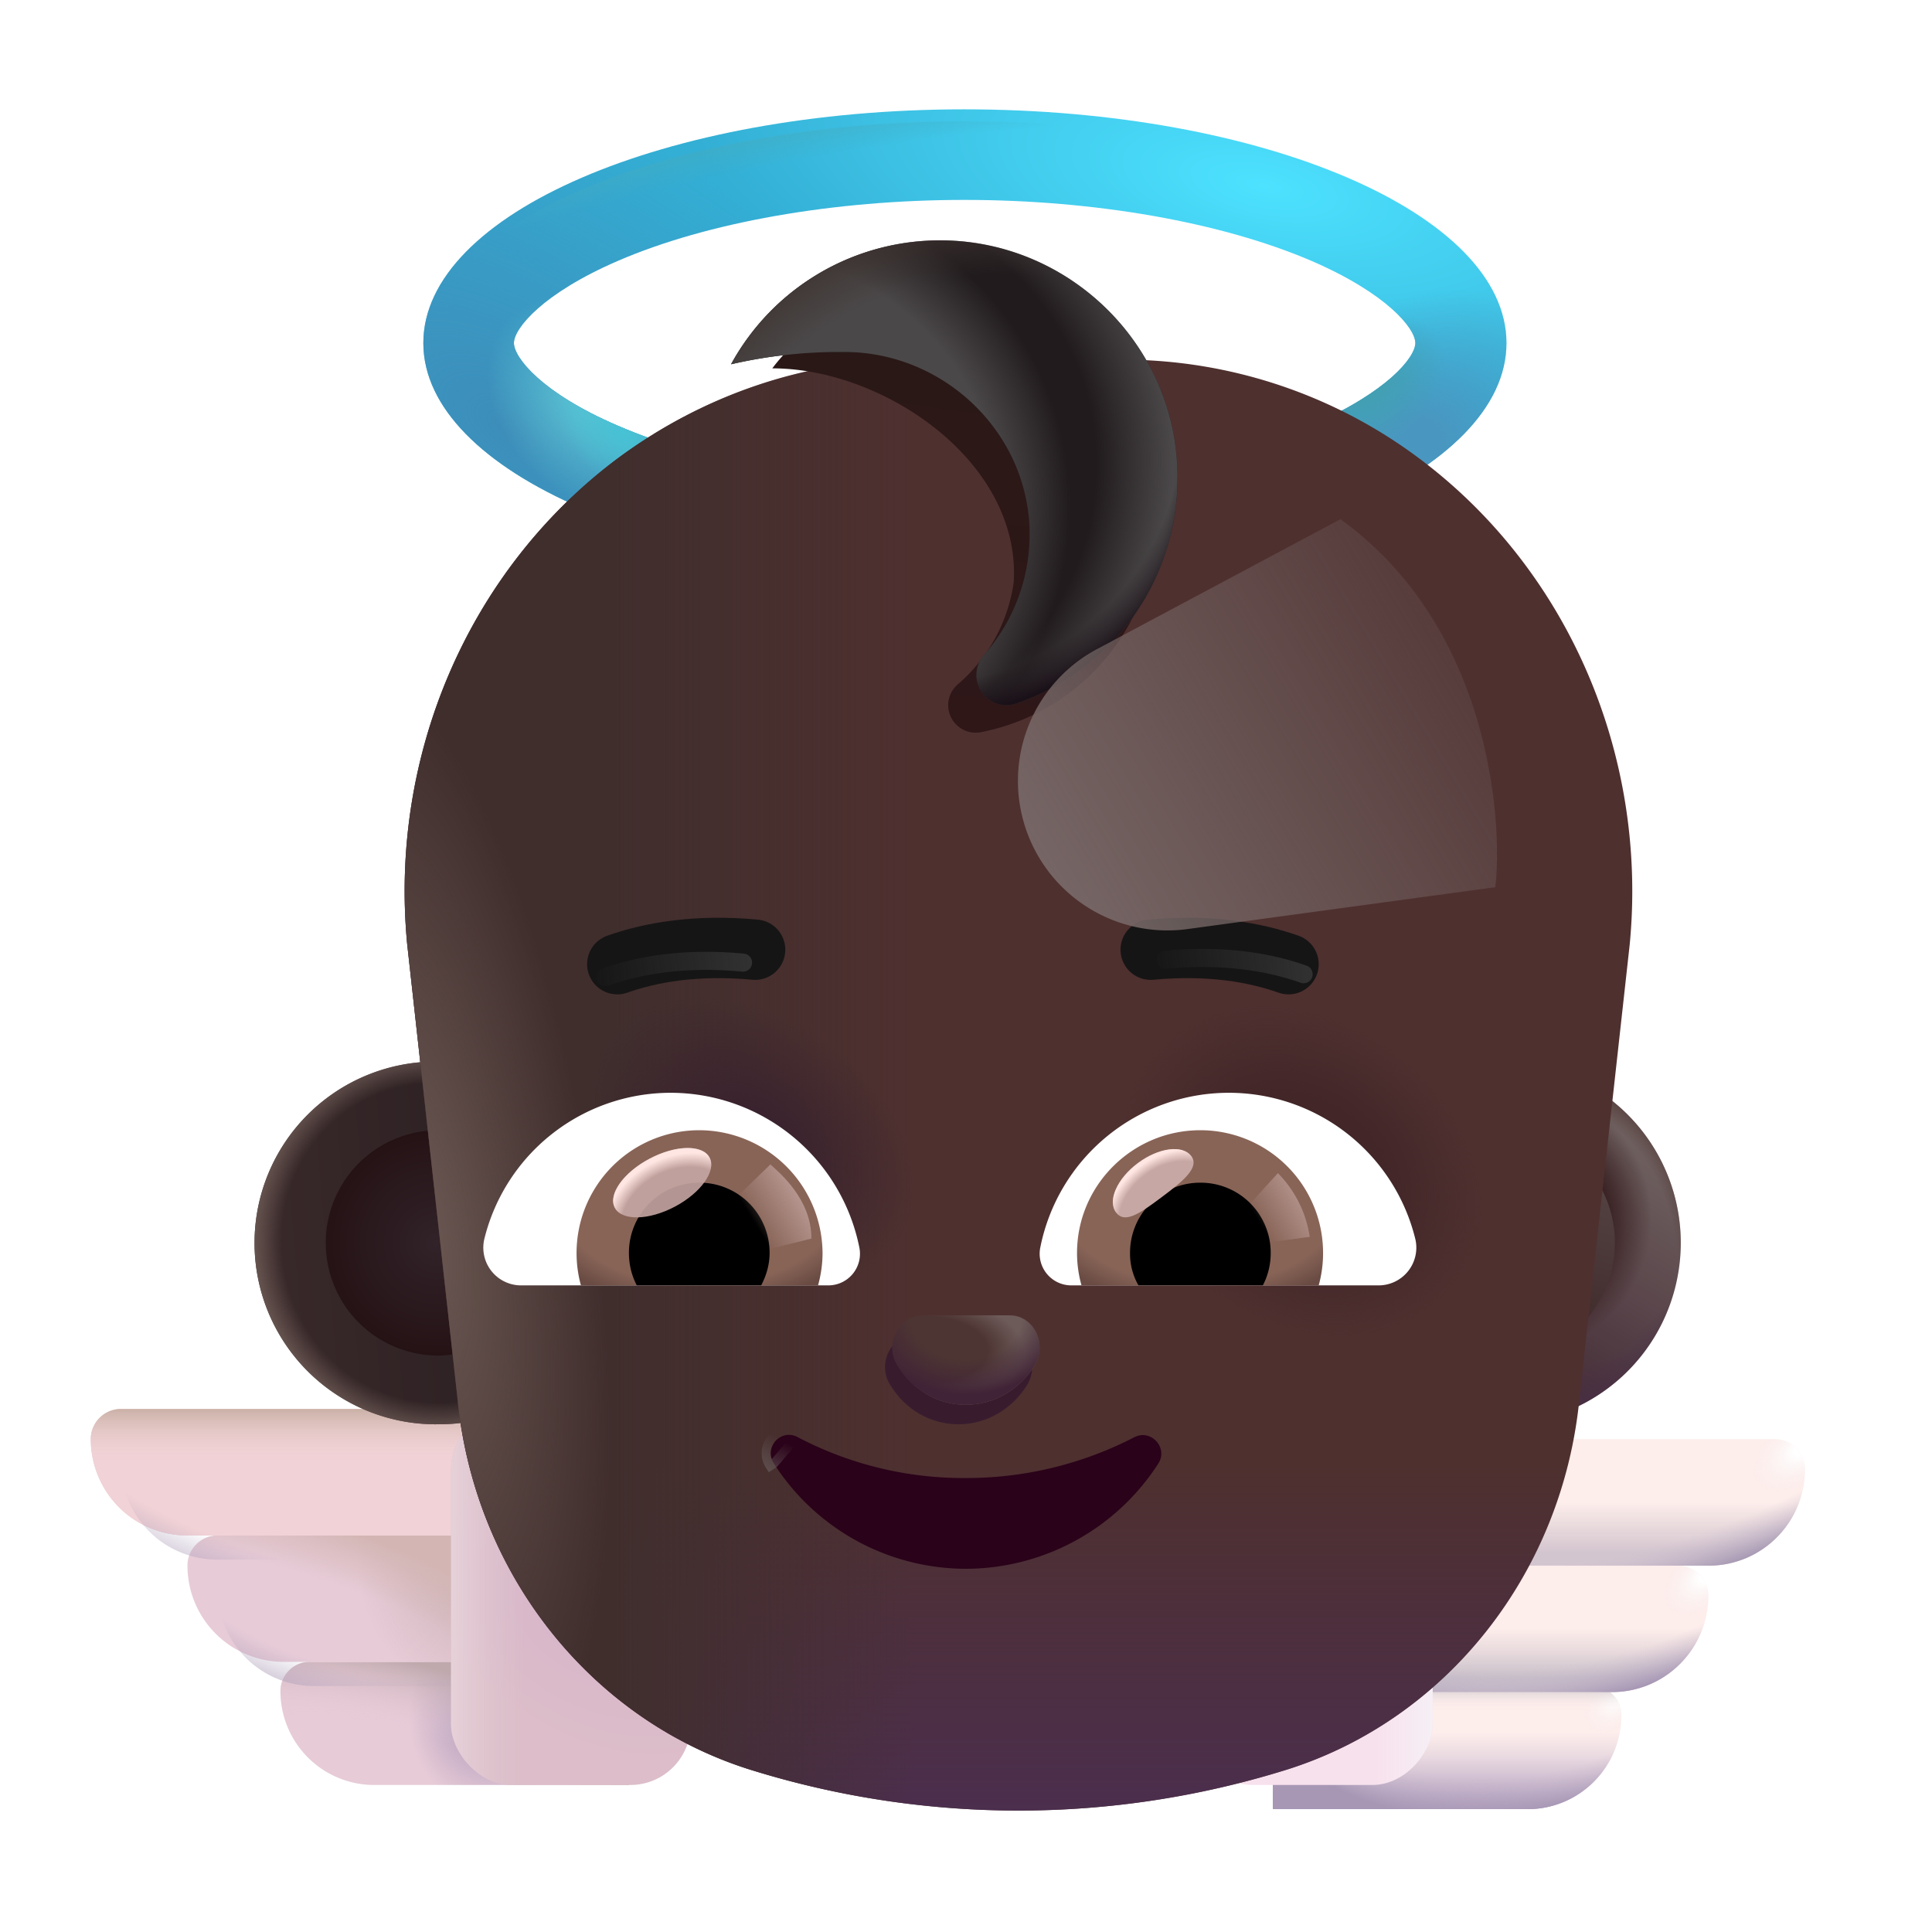<svg xmlns="http://www.w3.org/2000/svg" fill="none" viewBox="0 0 32 32"><g filter="url(#svg-aec88427-c229-43bd-a483-675d9c951917-a)"><path fill="url(#svg-c6c4a2ee-0cc8-4fbb-b692-0050e129f8d5-b)" d="M15.972 3.511c2.16 0 4.26.37 5.75 1.01 1.25.54 1.72 1.12 1.72 1.36s-.47.82-1.72 1.36c-1.49.64-3.58 1.01-5.75 1.01s-4.26-.36-5.74-1c-1.26-.54-1.72-1.13-1.72-1.37s.47-.82 1.72-1.36c1.48-.64 3.58-1.01 5.74-1.01m0-1.5c-4.95 0-8.96 1.73-8.96 3.87s4.01 3.87 8.97 3.87 8.97-1.73 8.97-3.87-4.02-3.87-8.98-3.87"/><path fill="url(#svg-74ff0dc8-bb5d-4655-84a4-24bcf0b29e70-c)" d="M15.972 3.511c2.16 0 4.26.37 5.75 1.01 1.25.54 1.72 1.12 1.72 1.36s-.47.82-1.72 1.36c-1.49.64-3.58 1.01-5.75 1.01s-4.26-.36-5.74-1c-1.26-.54-1.72-1.13-1.72-1.37s.47-.82 1.72-1.36c1.48-.64 3.58-1.01 5.74-1.01m0-1.5c-4.95 0-8.96 1.73-8.96 3.87s4.01 3.87 8.97 3.87 8.97-1.73 8.97-3.87-4.02-3.87-8.98-3.87"/><path fill="url(#svg-67749876-c904-47fd-986a-9674a45ab948-d)" d="M15.972 3.511c2.16 0 4.26.37 5.75 1.01 1.25.54 1.72 1.12 1.72 1.36s-.47.82-1.72 1.36c-1.49.64-3.58 1.01-5.75 1.01s-4.26-.36-5.74-1c-1.26-.54-1.72-1.13-1.72-1.37s.47-.82 1.72-1.36c1.48-.64 3.58-1.01 5.74-1.01m0-1.5c-4.95 0-8.96 1.73-8.96 3.87s4.01 3.87 8.97 3.87 8.97-1.73 8.97-3.87-4.02-3.87-8.98-3.87"/><path fill="url(#svg-e0f76987-b1e2-4e3d-b714-44e0c00f9f28-e)" d="M15.972 3.511c2.16 0 4.26.37 5.75 1.01 1.25.54 1.72 1.12 1.72 1.36s-.47.82-1.72 1.36c-1.49.64-3.58 1.01-5.75 1.01s-4.26-.36-5.74-1c-1.26-.54-1.72-1.13-1.72-1.37s.47-.82 1.72-1.36c1.48-.64 3.58-1.01 5.74-1.01m0-1.5c-4.95 0-8.96 1.73-8.96 3.87s4.01 3.87 8.97 3.87 8.97-1.73 8.97-3.87-4.02-3.87-8.98-3.87"/><path fill="url(#svg-6e31136a-8f05-4639-926d-10fc4d9db38f-f)" d="M15.972 3.511c2.16 0 4.26.37 5.75 1.01 1.25.54 1.72 1.12 1.72 1.36s-.47.82-1.72 1.36c-1.49.64-3.58 1.01-5.75 1.01s-4.26-.36-5.74-1c-1.26-.54-1.72-1.13-1.72-1.37s.47-.82 1.72-1.36c1.48-.64 3.58-1.01 5.74-1.01m0-1.5c-4.95 0-8.96 1.73-8.96 3.87s4.01 3.87 8.97 3.87 8.97-1.73 8.97-3.87-4.02-3.87-8.98-3.87"/><path fill="url(#svg-d80cb1f0-c54b-4af4-b152-ea227a7b985d-g)" d="M15.972 3.511c2.16 0 4.26.37 5.75 1.01 1.25.54 1.72 1.12 1.72 1.36s-.47.82-1.72 1.36c-1.49.64-3.58 1.01-5.75 1.01s-4.26-.36-5.74-1c-1.26-.54-1.72-1.13-1.72-1.37s.47-.82 1.72-1.36c1.48-.64 3.58-1.01 5.74-1.01m0-1.5c-4.95 0-8.96 1.73-8.96 3.87s4.01 3.87 8.97 3.87 8.97-1.73 8.97-3.87-4.02-3.87-8.98-3.87"/></g><path fill="url(#svg-d8084adc-71b6-4c2c-b4d5-f635244cf320-h)" d="M15.972 3.511c2.16 0 4.26.37 5.75 1.01 1.25.54 1.72 1.12 1.72 1.36s-.47.82-1.72 1.36c-1.49.64-3.58 1.01-5.75 1.01s-4.26-.36-5.74-1c-1.26-.54-1.72-1.13-1.72-1.37s.47-.82 1.72-1.36c1.48-.64 3.58-1.01 5.74-1.01m0-1.5c-4.95 0-8.96 1.73-8.96 3.87s4.01 3.87 8.97 3.87 8.97-1.73 8.97-3.87-4.02-3.87-8.98-3.87"/><path fill="#FDEDEB" d="M26.856 28.411a.485.485 0 0 0-.486-.485h-5.288v2.039h4.22c.858 0 1.553-.696 1.553-1.554"/><path fill="url(#svg-930201f3-18ef-4bc5-9fac-c1c9b83f868a-i)" d="M26.856 28.411a.485.485 0 0 0-.486-.485h-5.288v2.039h4.22c.858 0 1.553-.696 1.553-1.554"/><path fill="url(#svg-53c2c851-b282-49c5-a5c6-aa4cfb989b86-j)" d="M26.856 28.411a.485.485 0 0 0-.486-.485h-5.288v2.039h4.22c.858 0 1.553-.696 1.553-1.554"/><path fill="url(#svg-3c370b65-e56f-48f3-b85f-6ffe12fc4402-k)" d="M26.856 28.411a.485.485 0 0 0-.486-.485h-5.288v2.039h4.22c.858 0 1.553-.696 1.553-1.554"/><path fill="url(#svg-ad877be8-2926-449c-8620-7e25d29844e9-l)" d="M26.856 28.411a.485.485 0 0 0-.486-.485h-5.288v2.039h4.22c.858 0 1.553-.696 1.553-1.554"/><g filter="url(#svg-dc70a4be-35aa-4241-896a-b225b1915be3-m)"><path fill="#FDEDEB" d="M28.395 26.33a.5.5 0 0 0-.499-.498h-6.814v2.094h5.717c.881 0 1.596-.714 1.596-1.595"/><path fill="url(#svg-e7c91c34-e101-4c2e-b346-a7f4ee133923-n)" d="M28.395 26.33a.5.5 0 0 0-.499-.498h-6.814v2.094h5.717c.881 0 1.596-.714 1.596-1.595"/><path fill="url(#svg-3b4c5333-a836-44a7-b25e-087fa1ae068a-o)" d="M28.395 26.33a.5.5 0 0 0-.499-.498h-6.814v2.094h5.717c.881 0 1.596-.714 1.596-1.595"/><path fill="url(#svg-48c0196e-e8c7-416c-aada-1c0381167225-p)" d="M28.395 26.33a.5.5 0 0 0-.499-.498h-6.814v2.094h5.717c.881 0 1.596-.714 1.596-1.595"/></g><g filter="url(#svg-70f93743-fefc-498b-8f3b-2078a0048140-q)"><path fill="#FDEDEB" d="M29.996 24.237a.5.5 0 0 0-.498-.499h-8.416v2.094h7.319c.88 0 1.595-.714 1.595-1.595"/><path fill="url(#svg-dd3025df-9d93-489f-96ee-89992ae120d2-r)" d="M29.996 24.237a.5.5 0 0 0-.498-.499h-8.416v2.094h7.319c.88 0 1.595-.714 1.595-1.595"/><path fill="url(#svg-395eca2e-f21c-4ad2-b826-bde49cc41d65-s)" d="M29.996 24.237a.5.5 0 0 0-.498-.499h-8.416v2.094h7.319c.88 0 1.595-.714 1.595-1.595"/><path fill="url(#svg-1ad674f1-7a44-491c-b6ee-ef183c49880a-t)" d="M29.996 24.237a.5.5 0 0 0-.498-.499h-8.416v2.094h7.319c.88 0 1.595-.714 1.595-1.595"/></g><g filter="url(#svg-3b1cf698-562e-4315-a401-3aed6cf71cb1-u)" transform="matrix(-1 0 0 1 24.129 23.738)"><rect width="3.969" height="6.227" fill="#F7E1ED" rx="1"/><rect width="3.969" height="6.227" fill="url(#svg-9e0aafeb-06f4-45f8-a764-82eff2a72751-v)" rx="1"/></g><g filter="url(#svg-57584387-62ed-4e25-8a09-4dfc51d3e0b4-w)"><path fill="#E7CBD7" d="M5.145 28.411c0-.268.217-.485.485-.485h5.288v2.039h-4.22a1.554 1.554 0 0 1-1.553-1.554"/><path fill="url(#svg-f3ac32fd-813f-4a99-99fc-72bcdb45fe1f-x)" d="M5.145 28.411c0-.268.217-.485.485-.485h5.288v2.039h-4.22a1.554 1.554 0 0 1-1.553-1.554"/><path fill="url(#svg-e28219c8-3d02-492b-9e22-4e69194076fb-y)" d="M5.145 28.411c0-.268.217-.485.485-.485h5.288v2.039h-4.22a1.554 1.554 0 0 1-1.553-1.554"/></g><g filter="url(#svg-0d3e687c-9dda-4bf8-8eb1-92ab09b0d8ab-z)"><path fill="#E7CBD7" d="M3.605 26.33c0-.275.224-.498.499-.498h6.814v2.094H5.201a1.595 1.595 0 0 1-1.596-1.595"/><path fill="url(#svg-6597ae5b-a2cb-43dd-b6c2-9df54dff522b-A)" d="M3.605 26.33c0-.275.224-.498.499-.498h6.814v2.094H5.201a1.595 1.595 0 0 1-1.596-1.595"/><path fill="url(#svg-33771f9e-5e38-42d6-bb20-0c115677e698-B)" d="M3.605 26.33c0-.275.224-.498.499-.498h6.814v2.094H5.201a1.595 1.595 0 0 1-1.596-1.595"/></g><path fill="url(#svg-f002daf5-7033-4b05-b79c-cbbe3493281c-C)" d="M3.605 26.33c0-.275.224-.498.499-.498h6.814v2.094H5.201a1.595 1.595 0 0 1-1.596-1.595"/><g filter="url(#svg-0862edfc-7d59-4372-8ca0-03509712581b-D)"><path fill="#E7CBD7" d="M2.004 24.237c0-.275.223-.499.498-.499h8.416v2.094H3.599a1.595 1.595 0 0 1-1.595-1.595"/><path fill="#F1D2D6" d="M2.004 24.237c0-.275.223-.499.498-.499h8.416v2.094H3.599a1.595 1.595 0 0 1-1.595-1.595"/><path fill="url(#svg-1066f18d-192e-4f6e-9ffd-d0e8c571bb3e-E)" d="M2.004 24.237c0-.275.223-.499.498-.499h8.416v2.094H3.599a1.595 1.595 0 0 1-1.595-1.595"/></g><path fill="url(#svg-b533c7fe-e3f1-45bc-9b43-1cf576f3773e-F)" d="M2.004 24.237c0-.275.223-.499.498-.499h8.416v2.094H3.599a1.595 1.595 0 0 1-1.595-1.595"/><g filter="url(#svg-984c1043-f04e-4251-b70e-fc03a48b1dc7-G)"><rect width="3.969" height="6.227" x="7.871" y="23.738" fill="url(#svg-7a7e1666-1bed-4a09-88f0-4e60c7241861-H)" rx="1"/><rect width="3.969" height="6.227" x="7.871" y="23.738" fill="url(#svg-34d02110-0222-4320-8db5-38584bcfd833-I)" rx="1"/></g><path fill="url(#svg-8d21fa58-c075-4f5c-a0c9-28ea5a2757eb-J)" d="M7.22 23.59a3.004 3.004 0 1 0 0-6.007 3.004 3.004 0 0 0 0 6.008"/><path fill="url(#svg-75834a22-778e-427b-8df9-4271dc46b8d9-K)" d="M7.22 23.59a3.004 3.004 0 1 0 0-6.007 3.004 3.004 0 0 0 0 6.008"/><g filter="url(#svg-b21cdb11-9418-42de-ad8e-69a3c1297a59-L)"><path fill="url(#svg-89f99599-9793-4676-8108-ad787af00ad1-M)" d="M7.22 22.454a1.867 1.867 0 1 0 0-3.734 1.867 1.867 0 0 0 0 3.733"/></g><path fill="url(#svg-51ec4397-dd93-4cd9-b524-5174972a5672-N)" d="M24.78 23.59a3.004 3.004 0 1 0 0-6.007 3.004 3.004 0 0 0 0 6.008"/><path fill="url(#svg-f3f5ce35-2940-40c2-ac20-85481353002b-O)" d="M24.78 23.59a3.004 3.004 0 1 0 0-6.007 3.004 3.004 0 0 0 0 6.008"/><path fill="url(#svg-7892ed75-8e58-4f45-8caa-4ffd1d7caefd-P)" d="M24.78 23.59a3.004 3.004 0 1 0 0-6.007 3.004 3.004 0 0 0 0 6.008"/><path fill="url(#svg-4108a7b1-5bbf-4168-9fa7-7566c7763453-Q)" d="M24.78 23.59a3.004 3.004 0 1 0 0-6.007 3.004 3.004 0 0 0 0 6.008"/><g filter="url(#svg-0b5dd3a6-006f-4b82-8c69-292e26f86976-R)"><path fill="url(#svg-217fb194-b95d-424b-ace8-f37a3e6afa85-S)" d="M24.78 22.51a1.924 1.924 0 1 0 0-3.847 1.924 1.924 0 0 0 0 3.848"/></g><g filter="url(#svg-f34cc23f-8cae-4796-96bd-c8e8f7512629-T)"><path fill="#4E302F" d="M22.682 7.612a8.2 8.2 0 0 0-4.904-1.655H14.26c-1.755 0-3.471.583-4.905 1.655-2.442 1.84-3.763 4.899-3.46 8.033l.83 7.496c.273 2.903 2.197 5.343 4.866 6.175 2.886.897 5.97.897 8.856 0 2.669-.832 4.593-3.272 4.866-6.175l.83-7.496c.302-3.134-1.018-6.194-3.461-8.033"/><path fill="url(#svg-f35640c1-0b3a-4a90-9042-f1b19925d9bb-U)" d="M22.682 7.612a8.2 8.2 0 0 0-4.904-1.655H14.26c-1.755 0-3.471.583-4.905 1.655-2.442 1.84-3.763 4.899-3.46 8.033l.83 7.496c.273 2.903 2.197 5.343 4.866 6.175 2.886.897 5.97.897 8.856 0 2.669-.832 4.593-3.272 4.866-6.175l.83-7.496c.302-3.134-1.018-6.194-3.461-8.033"/><path fill="url(#svg-9b546b45-026e-479d-ad46-db49590107d5-V)" d="M22.682 7.612a8.2 8.2 0 0 0-4.904-1.655H14.26c-1.755 0-3.471.583-4.905 1.655-2.442 1.84-3.763 4.899-3.46 8.033l.83 7.496c.273 2.903 2.197 5.343 4.866 6.175 2.886.897 5.97.897 8.856 0 2.669-.832 4.593-3.272 4.866-6.175l.83-7.496c.302-3.134-1.018-6.194-3.461-8.033"/><path fill="url(#svg-7a55cfb3-d193-4ff9-bb23-721f1fad4306-W)" d="M22.682 7.612a8.2 8.2 0 0 0-4.904-1.655H14.26c-1.755 0-3.471.583-4.905 1.655-2.442 1.84-3.763 4.899-3.46 8.033l.83 7.496c.273 2.903 2.197 5.343 4.866 6.175 2.886.897 5.97.897 8.856 0 2.669-.832 4.593-3.272 4.866-6.175l.83-7.496c.302-3.134-1.018-6.194-3.461-8.033"/><path fill="url(#svg-2e7e2998-d6eb-4791-8238-99dbf7383686-X)" d="M22.682 7.612a8.2 8.2 0 0 0-4.904-1.655H14.26c-1.755 0-3.471.583-4.905 1.655-2.442 1.84-3.763 4.899-3.46 8.033l.83 7.496c.273 2.903 2.197 5.343 4.866 6.175 2.886.897 5.97.897 8.856 0 2.669-.832 4.593-3.272 4.866-6.175l.83-7.496c.302-3.134-1.018-6.194-3.461-8.033"/><path fill="url(#svg-c574f4c2-5797-4719-a06f-ce9d4439058b-Y)" d="M22.682 7.612a8.2 8.2 0 0 0-4.904-1.655H14.26c-1.755 0-3.471.583-4.905 1.655-2.442 1.84-3.763 4.899-3.46 8.033l.83 7.496c.273 2.903 2.197 5.343 4.866 6.175 2.886.897 5.97.897 8.856 0 2.669-.832 4.593-3.272 4.866-6.175l.83-7.496c.302-3.134-1.018-6.194-3.461-8.033"/></g><g filter="url(#svg-3b97bed7-04d7-42ae-8b32-5bdc0768dd53-Z)"><path fill="#2A0219" d="M15.993 24.481a5.9 5.9 0 0 1-2.78-.677c-.276-.149-.57.167-.395.436a3.78 3.78 0 0 0 3.184 1.744 3.8 3.8 0 0 0 3.184-1.744c.166-.26-.12-.575-.396-.436a6.06 6.06 0 0 1-2.797.677"/></g><path stroke="url(#svg-ae03c4e7-0b25-4bac-b062-4f932c5741ce-aa)" stroke-width=".15" d="M13.249 23.738c-.345-.186-.711.209-.494.543l.063-.041z"/><path fill="#fff" d="M20.353 18.1a3.18 3.18 0 0 1 3.087 2.413.625.625 0 0 1-.61.777h-5.083a.524.524 0 0 1-.518-.62 3.185 3.185 0 0 1 3.124-2.57M11.11 18.1a3.18 3.18 0 0 0-3.086 2.413.625.625 0 0 0 .61.777h5.083a.524.524 0 0 0 .518-.62 3.19 3.19 0 0 0-3.124-2.57"/><path fill="url(#svg-dce67e94-fb30-416c-9a31-6ee84659a87b-ab)" d="M19.882 18.72a2.033 2.033 0 0 1 1.96 2.57h-3.929a2 2 0 0 1-.074-.537c0-1.118.915-2.033 2.043-2.033"/><path fill="url(#svg-83295e38-34fe-4de5-acf3-9c535cd34834-ac)" d="M11.582 18.72a2.033 2.033 0 0 0-1.96 2.57h3.928c.047-.176.074-.352.074-.537a2.047 2.047 0 0 0-2.042-2.033"/><path fill="#000" d="M18.717 20.754a1.16 1.16 0 0 1 1.165-1.165 1.16 1.16 0 0 1 1.165 1.165c0 .194-.047.378-.13.535h-2.061a1.05 1.05 0 0 1-.139-.536M12.747 20.754a1.16 1.16 0 0 0-1.165-1.165 1.16 1.16 0 0 0-1.165 1.165c0 .194.047.378.13.535h2.061c.083-.157.139-.341.139-.536"/><g filter="url(#svg-122f0c17-acfb-40e5-84c5-e04c7825e1da-ad)"><path stroke="#161515" stroke-linecap="round" stroke-linejoin="round" stroke-miterlimit="10" d="M9.974 16.27c.545-.193 1.303-.332 2.283-.24"/></g><g filter="url(#svg-be2b6ef5-44f6-4e73-b04f-dec014c70b8f-ae)"><path stroke="url(#svg-f56aae12-16fa-4ca2-bb93-83a5ad711915-af)" stroke-linecap="round" stroke-linejoin="round" stroke-miterlimit="10" stroke-width=".3" d="M10.024 16.184c.546-.194 1.304-.333 2.283-.24"/></g><g filter="url(#svg-32973e8c-78f7-460b-b9ba-4552e20a07d0-ag)"><path stroke="#161515" stroke-linecap="round" stroke-linejoin="round" stroke-miterlimit="10" d="M21.592 16.27c-.545-.193-1.303-.332-2.283-.24"/></g><g filter="url(#svg-5dfcc292-4972-42e8-b207-b1a3bbbc23f3-ah)"><path stroke="url(#svg-ca400eee-4df7-486a-97bc-4e5dc1cc8752-ai)" stroke-linecap="round" stroke-linejoin="round" stroke-miterlimit="10" stroke-width=".3" d="M21.592 16.136c-.545-.194-1.303-.333-2.283-.24"/></g><g filter="url(#svg-cd50047c-ab88-4908-88c7-04b317f665fb-aj)"><path fill="url(#svg-2177f20e-da50-461a-9834-55804aa5888b-ak)" d="M16.11 5.075c-1.361-.206-2.548-.003-3.318 1.026 1.843 0 4.125 1.546 3.998 3.551a2.74 2.74 0 0 1-.92 1.678.455.455 0 0 0 .373.798 3.58 3.58 0 0 0 2.87-3.027c.275-1.928-1.077-3.734-3.002-4.026"/></g><g filter="url(#svg-0cde97fa-d460-47d4-a8ca-deb264f235c7-al)"><path fill="#211B1D" d="M15.721 4.181a3.95 3.95 0 0 0-3.512 2.052 8 8 0 0 1 1.738-.203h.138c1.673 0 3.078 1.368 3.069 3.04a3.02 3.02 0 0 1-.749 1.97.5.5 0 0 0 .527.813 3.94 3.94 0 0 0 2.671-3.734c.01-2.145-1.737-3.91-3.882-3.938"/><path fill="url(#svg-75434d5b-ffa4-433b-abb0-f1716c90124c-am)" d="M15.721 4.181a3.95 3.95 0 0 0-3.512 2.052 8 8 0 0 1 1.738-.203h.138c1.673 0 3.078 1.368 3.069 3.04a3.02 3.02 0 0 1-.749 1.97.5.5 0 0 0 .527.813 3.94 3.94 0 0 0 2.671-3.734c.01-2.145-1.737-3.91-3.882-3.938"/><path fill="url(#svg-bc8022a1-3197-41cf-a239-797df51b5616-an)" d="M15.721 4.181a3.95 3.95 0 0 0-3.512 2.052 8 8 0 0 1 1.738-.203h.138c1.673 0 3.078 1.368 3.069 3.04a3.02 3.02 0 0 1-.749 1.97.5.5 0 0 0 .527.813 3.94 3.94 0 0 0 2.671-3.734c.01-2.145-1.737-3.91-3.882-3.938"/><path fill="url(#svg-0ee98e04-536e-4f1b-8007-f2b714a965ae-ao)" d="M15.721 4.181a3.95 3.95 0 0 0-3.512 2.052 8 8 0 0 1 1.738-.203h.138c1.673 0 3.078 1.368 3.069 3.04a3.02 3.02 0 0 1-.749 1.97.5.5 0 0 0 .527.813 3.94 3.94 0 0 0 2.671-3.734c.01-2.145-1.737-3.91-3.882-3.938"/><path fill="url(#svg-dd847a90-5ddc-4b8c-9ee8-33037e31dc2b-ap)" d="M15.721 4.181a3.95 3.95 0 0 0-3.512 2.052 8 8 0 0 1 1.738-.203h.138c1.673 0 3.078 1.368 3.069 3.04a3.02 3.02 0 0 1-.749 1.97.5.5 0 0 0 .527.813 3.94 3.94 0 0 0 2.671-3.734c.01-2.145-1.737-3.91-3.882-3.938"/></g><g filter="url(#svg-b4f0fbae-06b1-4aa6-985e-e1f5012c487a-aq)"><path fill="#381C2E" d="M15.88 23.59c.47 0 .89-.259 1.131-.648.22-.357-.01-.833-.41-.833h-1.443c-.4 0-.64.487-.41.833.24.4.66.649 1.131.649"/></g><g filter="url(#svg-e4995f87-5254-4294-a4c7-2c5db35ac383-ar)"><path fill="url(#svg-8a0bbdbf-689c-491a-bc3f-04f17d4029e8-as)" d="M16.002 23.267c.47 0 .892-.26 1.132-.649.22-.357-.01-.832-.41-.832H15.28c-.4 0-.64.486-.41.832.24.4.66.65 1.131.65"/><path fill="url(#svg-e3f114f7-a4bb-4b87-b57f-3902d0710fb5-at)" d="M16.002 23.267c.47 0 .892-.26 1.132-.649.22-.357-.01-.832-.41-.832H15.28c-.4 0-.64.486-.41.832.24.4.66.65 1.131.65"/></g><g filter="url(#svg-71f44154-7223-4917-9f97-bb3f8ab13042-au)"><path fill="#C7A7A3" d="M19.732 19.15c.145.194-.158.43-.502.687s-.6.439-.745.245c-.144-.194.017-.56.362-.817.344-.257.74-.309.885-.115"/><path fill="url(#svg-519c1e4a-6a54-445c-b38e-46c2d801faca-av)" d="M19.732 19.15c.145.194-.158.43-.502.687s-.6.439-.745.245c-.144-.194.017-.56.362-.817.344-.257.74-.309.885-.115"/></g><g filter="url(#svg-0592e859-f236-405c-b42d-05d4a271c50d-aw)"><path fill="url(#svg-bf731594-2937-435f-a382-e1c86c2328b1-ax)" d="M21.693 20.486a1.9 1.9 0 0 0-.527-1.055l-.592.65.267.52z"/></g><g filter="url(#svg-4903639e-557d-4686-b7e6-efb87c1cdd20-ay)"><path fill="url(#svg-00d58818-ff87-4695-8b01-94bf21d48ede-az)" d="M13.44 20.515c0-.658-.535-1.096-.68-1.228l-.656.635.404.824z"/></g><g filter="url(#svg-5c42bd63-3579-458d-8374-9dac1272f865-aA)" transform="rotate(-27.914 10.968 19.589)"><ellipse cx="10.968" cy="19.589" fill="#C7A7A3" fill-opacity=".9" rx=".888" ry=".449"/><ellipse cx="10.968" cy="19.589" fill="url(#svg-7d2d6767-5113-4fab-abda-314ce138cde5-aB)" rx=".888" ry=".449"/></g><g filter="url(#svg-d3ad28b6-b556-46cb-b407-86ea5cd5aa0a-aC)"><path fill="url(#svg-b640501a-0c7d-4188-ae58-a689c807834f-aD)" d="m18.172 10.75 4.03-2.15c2.564 1.848 2.68 5.19 2.564 6.095l-5.095.693a2.476 2.476 0 0 1-1.5-4.638"/></g><defs><radialGradient id="svg-c6c4a2ee-0cc8-4fbb-b692-0050e129f8d5-b" cx="0" cy="0" r="1" gradientTransform="matrix(-.75 3.688 -9.721 -1.977 20.936 3.293)" gradientUnits="userSpaceOnUse"><stop stop-color="#4DE2FF"/><stop offset="1" stop-color="#33AED4"/></radialGradient><radialGradient id="svg-74ff0dc8-bb5d-4655-84a4-24bcf0b29e70-c" cx="0" cy="0" r="1" gradientTransform="rotate(-57.45 10.963 -4.149)scale(5.227 10.64)" gradientUnits="userSpaceOnUse"><stop stop-color="#3D8DB9"/><stop offset="1" stop-color="#3D8DB9" stop-opacity="0"/></radialGradient><radialGradient id="svg-67749876-c904-47fd-986a-9674a45ab948-d" cx="0" cy="0" r="1" gradientTransform="matrix(1.344 1.469 -1.116 1.021 9.827 6.887)" gradientUnits="userSpaceOnUse"><stop offset=".158" stop-color="#5BBFD1"/><stop offset="1" stop-color="#5BBFD1" stop-opacity="0"/></radialGradient><radialGradient id="svg-e0f76987-b1e2-4e3d-b714-44e0c00f9f28-e" cx="0" cy="0" r="1" gradientTransform="matrix(-1.031 -.984 .588 -.616 10.327 7.34)" gradientUnits="userSpaceOnUse"><stop stop-color="#47C2D5"/><stop offset="1" stop-color="#47C2D5" stop-opacity="0"/></radialGradient><radialGradient id="svg-6e31136a-8f05-4639-926d-10fc4d9db38f-f" cx="0" cy="0" r="1" gradientTransform="matrix(-2.688 1.859 -1.342 -1.94 23.265 7.684)" gradientUnits="userSpaceOnUse"><stop offset=".21" stop-color="#4997C1"/><stop offset="1" stop-color="#4997C1" stop-opacity="0"/></radialGradient><radialGradient id="svg-d80cb1f0-c54b-4af4-b152-ea227a7b985d-g" cx="0" cy="0" r="1" gradientTransform="rotate(144.605 10.248 6.892)scale(1.457 1.051)" gradientUnits="userSpaceOnUse"><stop offset=".21" stop-color="#439FB2"/><stop offset="1" stop-color="#439FB2" stop-opacity="0"/></radialGradient><radialGradient id="svg-d8084adc-71b6-4c2c-b4d5-f635244cf320-h" cx="0" cy="0" r="1" gradientTransform="matrix(-1.938 -7.271 18.542 -4.941 11.718 9.751)" gradientUnits="userSpaceOnUse"><stop offset=".879" stop-color="#43ACC0" stop-opacity="0"/><stop offset="1" stop-color="#43ACC0"/></radialGradient><radialGradient id="svg-53c2c851-b282-49c5-a5c6-aa4cfb989b86-j" cx="0" cy="0" r="1" gradientTransform="matrix(.607 2.648 -4.706 1.079 25.39 27.538)" gradientUnits="userSpaceOnUse"><stop offset=".67" stop-color="#CEBFD0" stop-opacity="0"/><stop offset=".891" stop-color="#A797B5"/></radialGradient><radialGradient id="svg-3c370b65-e56f-48f3-b85f-6ffe12fc4402-k" cx="0" cy="0" r="1" gradientTransform="matrix(-.524 .609 -.336 -.289 26.855 28.04)" gradientUnits="userSpaceOnUse"><stop offset=".201" stop-color="#fff"/><stop offset="1" stop-color="#F7F1F1" stop-opacity="0"/></radialGradient><radialGradient id="svg-3b4c5333-a836-44a7-b25e-087fa1ae068a-o" cx="0" cy="0" r="1" gradientTransform="rotate(74.205 -3.544 30.26)scale(2.825 6.037)" gradientUnits="userSpaceOnUse"><stop offset=".67" stop-color="#CEBFD0" stop-opacity="0"/><stop offset=".891" stop-color="#A797B5"/></radialGradient><radialGradient id="svg-48c0196e-e8c7-416c-aada-1c0381167225-p" cx="0" cy="0" r="1" gradientTransform="matrix(-.664 .625 -.348 -.37 28.395 25.95)" gradientUnits="userSpaceOnUse"><stop offset=".201" stop-color="#fff"/><stop offset="1" stop-color="#F7F1F1" stop-opacity="0"/></radialGradient><radialGradient id="svg-395eca2e-f21c-4ad2-b826-bde49cc41d65-s" cx="0" cy="0" r="1" gradientTransform="matrix(.938 2.719 -6.835 2.357 27.733 23.34)" gradientUnits="userSpaceOnUse"><stop offset=".699" stop-color="#CEBFD0" stop-opacity="0"/><stop offset=".922" stop-color="#A89BB4"/></radialGradient><radialGradient id="svg-1ad674f1-7a44-491c-b6ee-ef183c49880a-t" cx="0" cy="0" r="1" gradientTransform="matrix(-.81 .625 -.337 -.437 29.996 23.855)" gradientUnits="userSpaceOnUse"><stop offset=".201" stop-color="#fff"/><stop offset="1" stop-color="#F7F1F1" stop-opacity="0"/></radialGradient><radialGradient id="svg-f3ac32fd-813f-4a99-99fc-72bcdb45fe1f-x" cx="0" cy="0" r="1" gradientTransform="matrix(-.688 1.734 -1.375 -.545 8.812 28.512)" gradientUnits="userSpaceOnUse"><stop offset=".308" stop-color="#AF9ABA"/><stop offset="1" stop-color="#AF9ABA" stop-opacity="0"/></radialGradient><radialGradient id="svg-e28219c8-3d02-492b-9e22-4e69194076fb-y" cx="0" cy="0" r="1" gradientTransform="matrix(.547 -2.211 5.399 1.335 6.765 30.137)" gradientUnits="userSpaceOnUse"><stop offset=".513" stop-color="#E7CBD8" stop-opacity="0"/><stop offset="1" stop-color="#BFA9AD"/></radialGradient><radialGradient id="svg-6597ae5b-a2cb-43dd-b6c2-9df54dff522b-A" cx="0" cy="0" r="1" gradientTransform="matrix(-.812 2.25 -2.223 -.803 8.78 26.23)" gradientUnits="userSpaceOnUse"><stop offset=".308" stop-color="#CFB6BB"/><stop offset="1" stop-color="#CFB6BB" stop-opacity="0"/></radialGradient><radialGradient id="svg-33771f9e-5e38-42d6-bb20-0c115677e698-B" cx="0" cy="0" r="1" gradientTransform="rotate(-69.661 23.023 9.986)scale(2.421 7.08)" gradientUnits="userSpaceOnUse"><stop offset=".624" stop-color="#D3B6B4" stop-opacity="0"/><stop offset="1" stop-color="#D3B6B4"/></radialGradient><radialGradient id="svg-f002daf5-7033-4b05-b79c-cbbe3493281c-C" cx="0" cy="0" r="1" gradientTransform="matrix(-1.083 3.188 -5.206 -1.768 5.832 25.23)" gradientUnits="userSpaceOnUse"><stop offset=".701" stop-color="#B0A1BB" stop-opacity="0"/><stop offset=".986" stop-color="#B0A1BB"/></radialGradient><radialGradient id="svg-b533c7fe-e3f1-45bc-9b43-1cf576f3773e-F" cx="0" cy="0" r="1" gradientTransform="matrix(-1.219 3.469 -6.658 -2.339 4.718 23.137)" gradientUnits="userSpaceOnUse"><stop offset=".701" stop-color="#B0A1BB" stop-opacity="0"/><stop offset=".986" stop-color="#B0A1BB"/></radialGradient><radialGradient id="svg-7a7e1666-1bed-4a09-88f0-4e60c7241861-H" cx="0" cy="0" r="1" gradientTransform="rotate(122.4 -2.432 16.414)scale(1.925 3.136)" gradientUnits="userSpaceOnUse"><stop stop-color="#D7B5CA"/><stop offset="1" stop-color="#DCBDC9"/></radialGradient><radialGradient id="svg-75834a22-778e-427b-8df9-4271dc46b8d9-K" cx="0" cy="0" r="1" gradientTransform="matrix(-3.004 .448 -.466 -3.124 7.22 20.587)" gradientUnits="userSpaceOnUse"><stop offset=".839" stop-color="#695752" stop-opacity="0"/><stop offset="1" stop-color="#695752"/></radialGradient><radialGradient id="svg-89f99599-9793-4676-8108-ad787af00ad1-M" cx="0" cy="0" r="1" gradientTransform="rotate(90 -6.684 13.903)scale(1.867)" gradientUnits="userSpaceOnUse"><stop stop-color="#312329"/><stop offset="1" stop-color="#251215"/></radialGradient><radialGradient id="svg-f3f5ce35-2940-40c2-ac20-85481353002b-O" cx="0" cy="0" r="1" gradientTransform="matrix(-.072 4.361 -4.18 -.069 25.102 19.49)" gradientUnits="userSpaceOnUse"><stop offset=".766" stop-color="#472D49" stop-opacity="0"/><stop offset="1" stop-color="#472D49"/></radialGradient><radialGradient id="svg-7892ed75-8e58-4f45-8caa-4ffd1d7caefd-P" cx="0" cy="0" r="1" gradientTransform="rotate(-48.351 35.063 -17.853)scale(2.571 2.537)" gradientUnits="userSpaceOnUse"><stop offset=".586" stop-color="#371E1F"/><stop offset=".883" stop-color="#371E1F" stop-opacity="0"/></radialGradient><radialGradient id="svg-4108a7b1-5bbf-4168-9fa7-7566c7763453-Q" cx="0" cy="0" r="1" gradientTransform="matrix(.751 -3.524 2.767 .59 25.279 21.41)" gradientUnits="userSpaceOnUse"><stop offset=".879" stop-color="#56403D" stop-opacity=".058"/><stop offset="1" stop-color="#56403D"/></radialGradient><radialGradient id="svg-7a55cfb3-d193-4ff9-bb23-721f1fad4306-W" cx="0" cy="0" r="1" gradientTransform="matrix(1.271 9.243 -2.818 .388 6.172 20.413)" gradientUnits="userSpaceOnUse"><stop stop-color="#6B5853"/><stop offset="1" stop-color="#6B5853" stop-opacity="0"/></radialGradient><radialGradient id="svg-2e7e2998-d6eb-4791-8238-99dbf7383686-X" cx="0" cy="0" r="1" gradientTransform="matrix(1.444 -2.065 2.6 1.818 20.73 19.402)" gradientUnits="userSpaceOnUse"><stop offset=".446" stop-color="#422628"/><stop offset="1" stop-color="#422628" stop-opacity="0"/></radialGradient><radialGradient id="svg-c574f4c2-5797-4719-a06f-ce9d4439058b-Y" cx="0" cy="0" r="1" gradientTransform="rotate(-54.878 24.027 -1.71)scale(2.083 2.931)" gradientUnits="userSpaceOnUse"><stop offset=".186" stop-color="#39222E"/><stop offset="1" stop-color="#39222E" stop-opacity="0"/></radialGradient><radialGradient id="svg-dce67e94-fb30-416c-9a31-6ee84659a87b-ab" cx="0" cy="0" r="1" gradientTransform="matrix(0 1.849 -2.94 0 19.877 19.807)" gradientUnits="userSpaceOnUse"><stop offset=".802" stop-color="#886457"/><stop offset="1" stop-color="#694B43"/></radialGradient><radialGradient id="svg-83295e38-34fe-4de5-acf3-9c535cd34834-ac" cx="0" cy="0" r="1" gradientTransform="matrix(0 1.849 -2.94 0 11.586 19.807)" gradientUnits="userSpaceOnUse"><stop offset=".802" stop-color="#886457"/><stop offset="1" stop-color="#694B43"/></radialGradient><radialGradient id="svg-75434d5b-ffa4-433b-abb0-f1716c90124c-am" cx="0" cy="0" r="1" gradientTransform="matrix(7.229 -1.41 1.177 6.031 12.209 8.225)" gradientUnits="userSpaceOnUse"><stop offset=".826" stop-color="#4C494A" stop-opacity="0"/><stop offset="1" stop-color="#4B4849"/></radialGradient><radialGradient id="svg-bc8022a1-3197-41cf-a239-797df51b5616-an" cx="0" cy="0" r="1" gradientTransform="matrix(5.661 -2.484 2.398 5.466 12.209 8.716)" gradientUnits="userSpaceOnUse"><stop offset=".719" stop-color="#4B4849"/><stop offset=".912" stop-color="#4C494A" stop-opacity="0"/></radialGradient><radialGradient id="svg-0ee98e04-536e-4f1b-8007-f2b714a965ae-ao" cx="0" cy="0" r="1" gradientTransform="matrix(-3.362 -5.224 5.386 -3.466 16.58 9.905)" gradientUnits="userSpaceOnUse"><stop offset=".825" stop-color="#3E3431" stop-opacity="0"/><stop offset="1" stop-color="#3E3431"/></radialGradient><radialGradient id="svg-dd847a90-5ddc-4b8c-9ee8-33037e31dc2b-ap" cx="0" cy="0" r="1" gradientTransform="rotate(57.863 1.33 17.264)scale(5.321 5.111)" gradientUnits="userSpaceOnUse"><stop offset=".862" stop-color="#1A1118" stop-opacity="0"/><stop offset=".966" stop-color="#1A1118"/></radialGradient><radialGradient id="svg-8a0bbdbf-689c-491a-bc3f-04f17d4029e8-as" cx="0" cy="0" r="1" gradientTransform="matrix(1.762 .043 -.022 .911 15.285 22.349)" gradientUnits="userSpaceOnUse"><stop offset=".608" stop-color="#4D3533"/><stop offset=".955" stop-color="#6D5B59"/></radialGradient><radialGradient id="svg-e3f114f7-a4bb-4b87-b57f-3902d0710fb5-at" cx="0" cy="0" r="1" gradientTransform="matrix(0 1.314 -1.659 0 16 21.785)" gradientUnits="userSpaceOnUse"><stop offset=".559" stop-color="#402336" stop-opacity="0"/><stop offset="1" stop-color="#402336"/></radialGradient><radialGradient id="svg-519c1e4a-6a54-445c-b38e-46c2d801faca-av" cx="0" cy="0" r="1" gradientTransform="rotate(-127.812 14.576 5.259)scale(.862 1.187)" gradientUnits="userSpaceOnUse"><stop offset=".766" stop-color="#FFE6E2" stop-opacity="0"/><stop offset=".966" stop-color="#FFE6E2"/></radialGradient><radialGradient id="svg-7d2d6767-5113-4fab-abda-314ce138cde5-aB" cx="0" cy="0" r="1" gradientTransform="matrix(-.018 -1.126 1.353 -.021 10.934 20.306)" gradientUnits="userSpaceOnUse"><stop offset=".766" stop-color="#FFE6E2" stop-opacity="0"/><stop offset=".966" stop-color="#FFE6E2"/></radialGradient><filter id="svg-aec88427-c229-43bd-a483-675d9c951917-a" width="17.94" height="7.94" x="7.011" y="1.811" color-interpolation-filters="sRGB" filterUnits="userSpaceOnUse"><feFlood flood-opacity="0" result="BackgroundImageFix"/><feBlend in="SourceGraphic" in2="BackgroundImageFix" result="shape"/><feColorMatrix in="SourceAlpha" result="hardAlpha" values="0 0 0 0 0 0 0 0 0 0 0 0 0 0 0 0 0 0 127 0"/><feOffset dy="-.2"/><feGaussianBlur stdDeviation=".3"/><feComposite in2="hardAlpha" k2="-1" k3="1" operator="arithmetic"/><feColorMatrix values="0 0 0 0 0.298 0 0 0 0 0.596 0 0 0 0 0.725 0 0 0 1 0"/><feBlend in2="shape" result="effect1_innerShadow_3987_22266"/></filter><filter id="svg-dc70a4be-35aa-4241-896a-b225b1915be3-m" width="7.412" height="2.194" x="20.982" y="25.832" color-interpolation-filters="sRGB" filterUnits="userSpaceOnUse"><feFlood flood-opacity="0" result="BackgroundImageFix"/><feBlend in="SourceGraphic" in2="BackgroundImageFix" result="shape"/><feColorMatrix in="SourceAlpha" result="hardAlpha" values="0 0 0 0 0 0 0 0 0 0 0 0 0 0 0 0 0 0 127 0"/><feOffset dx="-.1" dy=".1"/><feGaussianBlur stdDeviation=".2"/><feComposite in2="hardAlpha" k2="-1" k3="1" operator="arithmetic"/><feColorMatrix values="0 0 0 0 0.839 0 0 0 0 0.769 0 0 0 0 0.729 0 0 0 1 0"/><feBlend in2="shape" result="effect1_innerShadow_3987_22266"/></filter><filter id="svg-70f93743-fefc-498b-8f3b-2078a0048140-q" width="9.014" height="2.194" x="20.982" y="23.738" color-interpolation-filters="sRGB" filterUnits="userSpaceOnUse"><feFlood flood-opacity="0" result="BackgroundImageFix"/><feBlend in="SourceGraphic" in2="BackgroundImageFix" result="shape"/><feColorMatrix in="SourceAlpha" result="hardAlpha" values="0 0 0 0 0 0 0 0 0 0 0 0 0 0 0 0 0 0 127 0"/><feOffset dx="-.1" dy=".1"/><feGaussianBlur stdDeviation=".2"/><feComposite in2="hardAlpha" k2="-1" k3="1" operator="arithmetic"/><feColorMatrix values="0 0 0 0 0.839 0 0 0 0 0.769 0 0 0 0 0.729 0 0 0 1 0"/><feBlend in2="shape" result="effect1_innerShadow_3987_22266"/></filter><filter id="svg-3b1cf698-562e-4315-a401-3aed6cf71cb1-u" width="4.369" height="6.627" x="20.16" y="23.338" color-interpolation-filters="sRGB" filterUnits="userSpaceOnUse"><feFlood flood-opacity="0" result="BackgroundImageFix"/><feBlend in="SourceGraphic" in2="BackgroundImageFix" result="shape"/><feColorMatrix in="SourceAlpha" result="hardAlpha" values="0 0 0 0 0 0 0 0 0 0 0 0 0 0 0 0 0 0 127 0"/><feOffset dx=".4" dy="-.4"/><feGaussianBlur stdDeviation=".35"/><feComposite in2="hardAlpha" k2="-1" k3="1" operator="arithmetic"/><feColorMatrix values="0 0 0 0 0.639 0 0 0 0 0.549 0 0 0 0 0.714 0 0 0 1 0"/><feBlend in2="shape" result="effect1_innerShadow_3987_22266"/></filter><filter id="svg-57584387-62ed-4e25-8a09-4dfc51d3e0b4-w" width="6.273" height="2.439" x="4.645" y="27.526" color-interpolation-filters="sRGB" filterUnits="userSpaceOnUse"><feFlood flood-opacity="0" result="BackgroundImageFix"/><feBlend in="SourceGraphic" in2="BackgroundImageFix" result="shape"/><feColorMatrix in="SourceAlpha" result="hardAlpha" values="0 0 0 0 0 0 0 0 0 0 0 0 0 0 0 0 0 0 127 0"/><feOffset dx="-.5" dy="-.4"/><feGaussianBlur stdDeviation=".375"/><feComposite in2="hardAlpha" k2="-1" k3="1" operator="arithmetic"/><feColorMatrix values="0 0 0 0 0.635 0 0 0 0 0.541 0 0 0 0 0.718 0 0 0 1 0"/><feBlend in2="shape" result="effect1_innerShadow_3987_22266"/></filter><filter id="svg-0d3e687c-9dda-4bf8-8eb1-92ab09b0d8ab-z" width="7.813" height="2.494" x="3.105" y="25.432" color-interpolation-filters="sRGB" filterUnits="userSpaceOnUse"><feFlood flood-opacity="0" result="BackgroundImageFix"/><feBlend in="SourceGraphic" in2="BackgroundImageFix" result="shape"/><feColorMatrix in="SourceAlpha" result="hardAlpha" values="0 0 0 0 0 0 0 0 0 0 0 0 0 0 0 0 0 0 127 0"/><feOffset dx="-.5" dy="-.4"/><feGaussianBlur stdDeviation=".375"/><feComposite in2="hardAlpha" k2="-1" k3="1" operator="arithmetic"/><feColorMatrix values="0 0 0 0 0.78 0 0 0 0 0.694 0 0 0 0 0.776 0 0 0 1 0"/><feBlend in2="shape" result="effect1_innerShadow_3987_22266"/></filter><filter id="svg-0862edfc-7d59-4372-8ca0-03509712581b-D" width="9.414" height="2.494" x="1.504" y="23.338" color-interpolation-filters="sRGB" filterUnits="userSpaceOnUse"><feFlood flood-opacity="0" result="BackgroundImageFix"/><feBlend in="SourceGraphic" in2="BackgroundImageFix" result="shape"/><feColorMatrix in="SourceAlpha" result="hardAlpha" values="0 0 0 0 0 0 0 0 0 0 0 0 0 0 0 0 0 0 127 0"/><feOffset dx="-.5" dy="-.4"/><feGaussianBlur stdDeviation=".375"/><feComposite in2="hardAlpha" k2="-1" k3="1" operator="arithmetic"/><feColorMatrix values="0 0 0 0 0.78 0 0 0 0 0.694 0 0 0 0 0.776 0 0 0 1 0"/><feBlend in2="shape" result="effect1_innerShadow_3987_22266"/></filter><filter id="svg-984c1043-f04e-4251-b70e-fc03a48b1dc7-G" width="4.369" height="6.627" x="7.471" y="23.338" color-interpolation-filters="sRGB" filterUnits="userSpaceOnUse"><feFlood flood-opacity="0" result="BackgroundImageFix"/><feBlend in="SourceGraphic" in2="BackgroundImageFix" result="shape"/><feColorMatrix in="SourceAlpha" result="hardAlpha" values="0 0 0 0 0 0 0 0 0 0 0 0 0 0 0 0 0 0 127 0"/><feOffset dx="-.4" dy="-.4"/><feGaussianBlur stdDeviation=".35"/><feComposite in2="hardAlpha" k2="-1" k3="1" operator="arithmetic"/><feColorMatrix values="0 0 0 0 0.675 0 0 0 0 0.549 0 0 0 0 0.71 0 0 0 1 0"/><feBlend in2="shape" result="effect1_innerShadow_3987_22266"/></filter><filter id="svg-b21cdb11-9418-42de-ad8e-69a3c1297a59-L" width="4.233" height="4.233" x="5.103" y="18.47" color-interpolation-filters="sRGB" filterUnits="userSpaceOnUse"><feFlood flood-opacity="0" result="BackgroundImageFix"/><feBlend in="SourceGraphic" in2="BackgroundImageFix" result="shape"/><feGaussianBlur result="effect1_foregroundBlur_3987_22266" stdDeviation=".125"/></filter><filter id="svg-0b5dd3a6-006f-4b82-8c69-292e26f86976-R" width="4.348" height="4.348" x="22.607" y="18.413" color-interpolation-filters="sRGB" filterUnits="userSpaceOnUse"><feFlood flood-opacity="0" result="BackgroundImageFix"/><feBlend in="SourceGraphic" in2="BackgroundImageFix" result="shape"/><feGaussianBlur result="effect1_foregroundBlur_3987_22266" stdDeviation=".125"/></filter><filter id="svg-f34cc23f-8cae-4796-96bd-c8e8f7512629-T" width="21.984" height="24.031" x="5.452" y="5.957" color-interpolation-filters="sRGB" filterUnits="userSpaceOnUse"><feFlood flood-opacity="0" result="BackgroundImageFix"/><feBlend in="SourceGraphic" in2="BackgroundImageFix" result="shape"/><feColorMatrix in="SourceAlpha" result="hardAlpha" values="0 0 0 0 0 0 0 0 0 0 0 0 0 0 0 0 0 0 127 0"/><feOffset dx="1.25"/><feGaussianBlur stdDeviation="1"/><feComposite in2="hardAlpha" k2="-1" k3="1" operator="arithmetic"/><feColorMatrix values="0 0 0 0 0.416 0 0 0 0 0.349 0 0 0 0 0.333 0 0 0 1 0"/><feBlend in2="shape" result="effect1_innerShadow_3987_22266"/><feColorMatrix in="SourceAlpha" result="hardAlpha" values="0 0 0 0 0 0 0 0 0 0 0 0 0 0 0 0 0 0 127 0"/><feOffset dx="-.4"/><feGaussianBlur stdDeviation=".6"/><feComposite in2="hardAlpha" k2="-1" k3="1" operator="arithmetic"/><feColorMatrix values="0 0 0 0 0.451 0 0 0 0 0.4 0 0 0 0 0.392 0 0 0 1 0"/><feBlend in2="effect1_innerShadow_3987_22266" result="effect2_innerShadow_3987_22266"/></filter><filter id="svg-3b97bed7-04d7-42ae-8b32-5bdc0768dd53-Z" width="6.47" height="2.218" x="12.765" y="23.766" color-interpolation-filters="sRGB" filterUnits="userSpaceOnUse"><feFlood flood-opacity="0" result="BackgroundImageFix"/><feBlend in="SourceGraphic" in2="BackgroundImageFix" result="shape"/><feColorMatrix in="SourceAlpha" result="hardAlpha" values="0 0 0 0 0 0 0 0 0 0 0 0 0 0 0 0 0 0 127 0"/><feOffset/><feGaussianBlur stdDeviation=".5"/><feComposite in2="hardAlpha" k2="-1" k3="1" operator="arithmetic"/><feColorMatrix values="0 0 0 0 0.161 0 0 0 0 0 0 0 0 0 0.09 0 0 0 1 0"/><feBlend in2="shape" result="effect1_innerShadow_3987_22266"/></filter><filter id="svg-122f0c17-acfb-40e5-84c5-e04c7825e1da-ad" width="3.533" height="1.57" x="9.473" y="15.201" color-interpolation-filters="sRGB" filterUnits="userSpaceOnUse"><feFlood flood-opacity="0" result="BackgroundImageFix"/><feBlend in="SourceGraphic" in2="BackgroundImageFix" result="shape"/><feColorMatrix in="SourceAlpha" result="hardAlpha" values="0 0 0 0 0 0 0 0 0 0 0 0 0 0 0 0 0 0 127 0"/><feOffset dx=".25" dy="-.3"/><feGaussianBlur stdDeviation=".25"/><feComposite in2="hardAlpha" k2="-1" k3="1" operator="arithmetic"/><feColorMatrix values="0 0 0 0 0.063 0 0 0 0 0.031 0 0 0 0 0.078 0 0 0 1 0"/><feBlend in2="shape" result="effect1_innerShadow_3987_22266"/></filter><filter id="svg-be2b6ef5-44f6-4e73-b04f-dec014c70b8f-ae" width="2.983" height=".97" x="9.674" y="15.564" color-interpolation-filters="sRGB" filterUnits="userSpaceOnUse"><feFlood flood-opacity="0" result="BackgroundImageFix"/><feBlend in="SourceGraphic" in2="BackgroundImageFix" result="shape"/><feGaussianBlur result="effect1_foregroundBlur_3987_22266" stdDeviation=".1"/></filter><filter id="svg-32973e8c-78f7-460b-b9ba-4552e20a07d0-ag" width="3.533" height="1.57" x="18.559" y="15.201" color-interpolation-filters="sRGB" filterUnits="userSpaceOnUse"><feFlood flood-opacity="0" result="BackgroundImageFix"/><feBlend in="SourceGraphic" in2="BackgroundImageFix" result="shape"/><feColorMatrix in="SourceAlpha" result="hardAlpha" values="0 0 0 0 0 0 0 0 0 0 0 0 0 0 0 0 0 0 127 0"/><feOffset dx="-.25" dy="-.3"/><feGaussianBlur stdDeviation=".25"/><feComposite in2="hardAlpha" k2="-1" k3="1" operator="arithmetic"/><feColorMatrix values="0 0 0 0 0.063 0 0 0 0 0.031 0 0 0 0 0.078 0 0 0 1 0"/><feBlend in2="shape" result="effect1_innerShadow_3987_22266"/></filter><filter id="svg-5dfcc292-4972-42e8-b207-b1a3bbbc23f3-ah" width="2.983" height=".97" x="18.959" y="15.516" color-interpolation-filters="sRGB" filterUnits="userSpaceOnUse"><feFlood flood-opacity="0" result="BackgroundImageFix"/><feBlend in="SourceGraphic" in2="BackgroundImageFix" result="shape"/><feGaussianBlur result="effect1_foregroundBlur_3987_22266" stdDeviation=".1"/></filter><filter id="svg-cd50047c-ab88-4908-88c7-04b317f665fb-aj" width="7.356" height="8.134" x="12.292" y="4.503" color-interpolation-filters="sRGB" filterUnits="userSpaceOnUse"><feFlood flood-opacity="0" result="BackgroundImageFix"/><feBlend in="SourceGraphic" in2="BackgroundImageFix" result="shape"/><feGaussianBlur result="effect1_foregroundBlur_3987_22266" stdDeviation=".25"/></filter><filter id="svg-0cde97fa-d460-47d4-a8ca-deb264f235c7-al" width="7.494" height="7.898" x="12.109" y="3.981" color-interpolation-filters="sRGB" filterUnits="userSpaceOnUse"><feFlood flood-opacity="0" result="BackgroundImageFix"/><feBlend in="SourceGraphic" in2="BackgroundImageFix" result="shape"/><feColorMatrix in="SourceAlpha" result="hardAlpha" values="0 0 0 0 0 0 0 0 0 0 0 0 0 0 0 0 0 0 127 0"/><feOffset dx="-.1" dy="-.2"/><feGaussianBlur stdDeviation=".25"/><feComposite in2="hardAlpha" k2="-1" k3="1" operator="arithmetic"/><feColorMatrix values="0 0 0 0 0.071 0 0 0 0 0.031 0 0 0 0 0.063 0 0 0 1 0"/><feBlend in2="shape" result="effect1_innerShadow_3987_22266"/></filter><filter id="svg-b4f0fbae-06b1-4aa6-985e-e1f5012c487a-aq" width="3.439" height="2.482" x="14.158" y="21.609" color-interpolation-filters="sRGB" filterUnits="userSpaceOnUse"><feFlood flood-opacity="0" result="BackgroundImageFix"/><feBlend in="SourceGraphic" in2="BackgroundImageFix" result="shape"/><feGaussianBlur result="effect1_foregroundBlur_3987_22266" stdDeviation=".25"/></filter><filter id="svg-e4995f87-5254-4294-a4c7-2c5db35ac383-ar" width="2.939" height="1.982" x="14.531" y="21.535" color-interpolation-filters="sRGB" filterUnits="userSpaceOnUse"><feFlood flood-opacity="0" result="BackgroundImageFix"/><feBlend in="SourceGraphic" in2="BackgroundImageFix" result="shape"/><feGaussianBlur result="effect1_foregroundBlur_3987_22266" stdDeviation=".125"/></filter><filter id="svg-71f44154-7223-4917-9f97-bb3f8ab13042-au" width="1.537" height="1.331" x="18.332" y="18.933" color-interpolation-filters="sRGB" filterUnits="userSpaceOnUse"><feFlood flood-opacity="0" result="BackgroundImageFix"/><feBlend in="SourceGraphic" in2="BackgroundImageFix" result="shape"/><feGaussianBlur result="effect1_foregroundBlur_3987_22266" stdDeviation=".05"/></filter><filter id="svg-0592e859-f236-405c-b42d-05d4a271c50d-aw" width="1.519" height="1.57" x="20.374" y="19.231" color-interpolation-filters="sRGB" filterUnits="userSpaceOnUse"><feFlood flood-opacity="0" result="BackgroundImageFix"/><feBlend in="SourceGraphic" in2="BackgroundImageFix" result="shape"/><feGaussianBlur result="effect1_foregroundBlur_3987_22266" stdDeviation=".1"/></filter><filter id="svg-4903639e-557d-4686-b7e6-efb87c1cdd20-ay" width="1.736" height="1.859" x="11.904" y="19.087" color-interpolation-filters="sRGB" filterUnits="userSpaceOnUse"><feFlood flood-opacity="0" result="BackgroundImageFix"/><feBlend in="SourceGraphic" in2="BackgroundImageFix" result="shape"/><feGaussianBlur result="effect1_foregroundBlur_3987_22266" stdDeviation=".1"/></filter><filter id="svg-5c42bd63-3579-458d-8374-9dac1272f865-aA" width="1.825" height="1.349" x="10.056" y="18.914" color-interpolation-filters="sRGB" filterUnits="userSpaceOnUse"><feFlood flood-opacity="0" result="BackgroundImageFix"/><feBlend in="SourceGraphic" in2="BackgroundImageFix" result="shape"/><feGaussianBlur result="effect1_foregroundBlur_3987_22266" stdDeviation=".05"/></filter><filter id="svg-d3ad28b6-b556-46cb-b407-86ea5cd5aa0a-aC" width="12.934" height="11.81" x="14.361" y="6.1" color-interpolation-filters="sRGB" filterUnits="userSpaceOnUse"><feFlood flood-opacity="0" result="BackgroundImageFix"/><feBlend in="SourceGraphic" in2="BackgroundImageFix" result="shape"/><feGaussianBlur result="effect1_foregroundBlur_3987_22266" stdDeviation="1.25"/></filter><linearGradient id="svg-930201f3-18ef-4bc5-9fac-c1c9b83f868a-i" x1="24.585" x2="24.585" y1="30.188" y2="28.693" gradientUnits="userSpaceOnUse"><stop offset=".079" stop-color="#9A84AF"/><stop offset="1" stop-color="#C4B7CF" stop-opacity="0"/></linearGradient><linearGradient id="svg-ad877be8-2926-449c-8620-7e25d29844e9-l" x1="24.436" x2="24.436" y1="27.926" y2="28.324" gradientUnits="userSpaceOnUse"><stop stop-color="#CFCACF"/><stop offset="1" stop-color="#FEEEEC" stop-opacity="0"/></linearGradient><linearGradient id="svg-e7c91c34-e101-4c2e-b346-a7f4ee133923-n" x1="25.518" x2="25.518" y1="27.926" y2="26.879" gradientUnits="userSpaceOnUse"><stop offset=".216" stop-color="#C6BEC8"/><stop offset="1" stop-color="#D4C7CD" stop-opacity="0"/></linearGradient><linearGradient id="svg-dd3025df-9d93-489f-96ee-89992ae120d2-r" x1="26.49" x2="26.49" y1="25.832" y2="24.785" gradientUnits="userSpaceOnUse"><stop offset=".216" stop-color="#D3C5CF"/><stop offset="1" stop-color="#D4C7CD" stop-opacity="0"/></linearGradient><linearGradient id="svg-9e0aafeb-06f4-45f8-a764-82eff2a72751-v" x1="0" x2=".958" y1="5.398" y2="5.398" gradientUnits="userSpaceOnUse"><stop stop-color="#F6EFF5"/><stop offset="1" stop-color="#F6EFF5" stop-opacity="0"/></linearGradient><linearGradient id="svg-1066f18d-192e-4f6e-9ffd-d0e8c571bb3e-E" x1="6.461" x2="6.461" y1="23.738" y2="24.621" gradientUnits="userSpaceOnUse"><stop stop-color="#CAB1A7"/><stop offset="1" stop-color="#F2D3D7" stop-opacity="0"/></linearGradient><linearGradient id="svg-34d02110-0222-4320-8db5-38584bcfd833-I" x1="7.871" x2="9.124" y1="29.137" y2="29.137" gradientUnits="userSpaceOnUse"><stop stop-color="#E7D1D9"/><stop offset="1" stop-color="#DAC4CC" stop-opacity="0"/></linearGradient><linearGradient id="svg-8d21fa58-c075-4f5c-a0c9-28ea5a2757eb-J" x1="4.608" x2="7.219" y1="20.587" y2="20.356" gradientUnits="userSpaceOnUse"><stop stop-color="#382829"/><stop offset="1" stop-color="#302325"/></linearGradient><linearGradient id="svg-51ec4397-dd93-4cd9-b524-5174972a5672-N" x1="27.445" x2="25.058" y1="19.027" y2="22.898" gradientUnits="userSpaceOnUse"><stop stop-color="#716362"/><stop offset="1" stop-color="#432935"/></linearGradient><linearGradient id="svg-217fb194-b95d-424b-ace8-f37a3e6afa85-S" x1="25.91" x2="26.507" y1="21.655" y2="19.417" gradientUnits="userSpaceOnUse"><stop stop-color="#432E2E"/><stop offset="1" stop-color="#554445"/></linearGradient><linearGradient id="svg-f35640c1-0b3a-4a90-9042-f1b19925d9bb-U" x1="16.019" x2="16.019" y1="30.523" y2="24.284" gradientUnits="userSpaceOnUse"><stop stop-color="#4B2E50"/><stop offset="1" stop-color="#4B2E50" stop-opacity="0"/></linearGradient><linearGradient id="svg-9b546b45-026e-479d-ad46-db49590107d5-V" x1="9.35" x2="14.318" y1="21.858" y2="21.858" gradientUnits="userSpaceOnUse"><stop stop-color="#402E2D"/><stop offset="1" stop-color="#402E2D" stop-opacity="0"/></linearGradient><linearGradient id="svg-ae03c4e7-0b25-4bac-b062-4f932c5741ce-aa" x1="13.841" x2="14.303" y1="25.425" y2="24.587" gradientUnits="userSpaceOnUse"><stop stop-color="#6D6262"/><stop offset="1" stop-color="#6D6262" stop-opacity="0"/></linearGradient><linearGradient id="svg-f56aae12-16fa-4ca2-bb93-83a5ad711915-af" x1="12.671" x2="9.74" y1="15.806" y2="16.184" gradientUnits="userSpaceOnUse"><stop stop-color="#343434"/><stop offset="1" stop-color="#343434" stop-opacity="0"/></linearGradient><linearGradient id="svg-ca400eee-4df7-486a-97bc-4e5dc1cc8752-ai" x1="21.956" x2="19.024" y1="15.758" y2="16.136" gradientUnits="userSpaceOnUse"><stop stop-color="#343434"/><stop offset="1" stop-color="#343434" stop-opacity="0"/></linearGradient><linearGradient id="svg-2177f20e-da50-461a-9834-55804aa5888b-ak" x1="16.301" x2="15.341" y1="5.101" y2="12.027" gradientUnits="userSpaceOnUse"><stop stop-color="#291816"/><stop offset="1" stop-color="#2F1718"/></linearGradient><linearGradient id="svg-bf731594-2937-435f-a382-e1c86c2328b1-ax" x1="21.65" x2="20.935" y1="19.93" y2="20.37" gradientUnits="userSpaceOnUse"><stop stop-color="#B4948D"/><stop offset="1" stop-color="#B4948D" stop-opacity="0"/></linearGradient><linearGradient id="svg-00d58818-ff87-4695-8b01-94bf21d48ede-az" x1="13.281" x2="12.566" y1="19.93" y2="20.37" gradientUnits="userSpaceOnUse"><stop stop-color="#B4948D"/><stop offset="1" stop-color="#B4948D" stop-opacity="0"/></linearGradient><linearGradient id="svg-b640501a-0c7d-4188-ae58-a689c807834f-aD" x1="17.545" x2="26.506" y1="15.705" y2="10.304" gradientUnits="userSpaceOnUse"><stop stop-color="#776867"/><stop offset="1" stop-color="#776867" stop-opacity="0"/></linearGradient></defs></svg>
